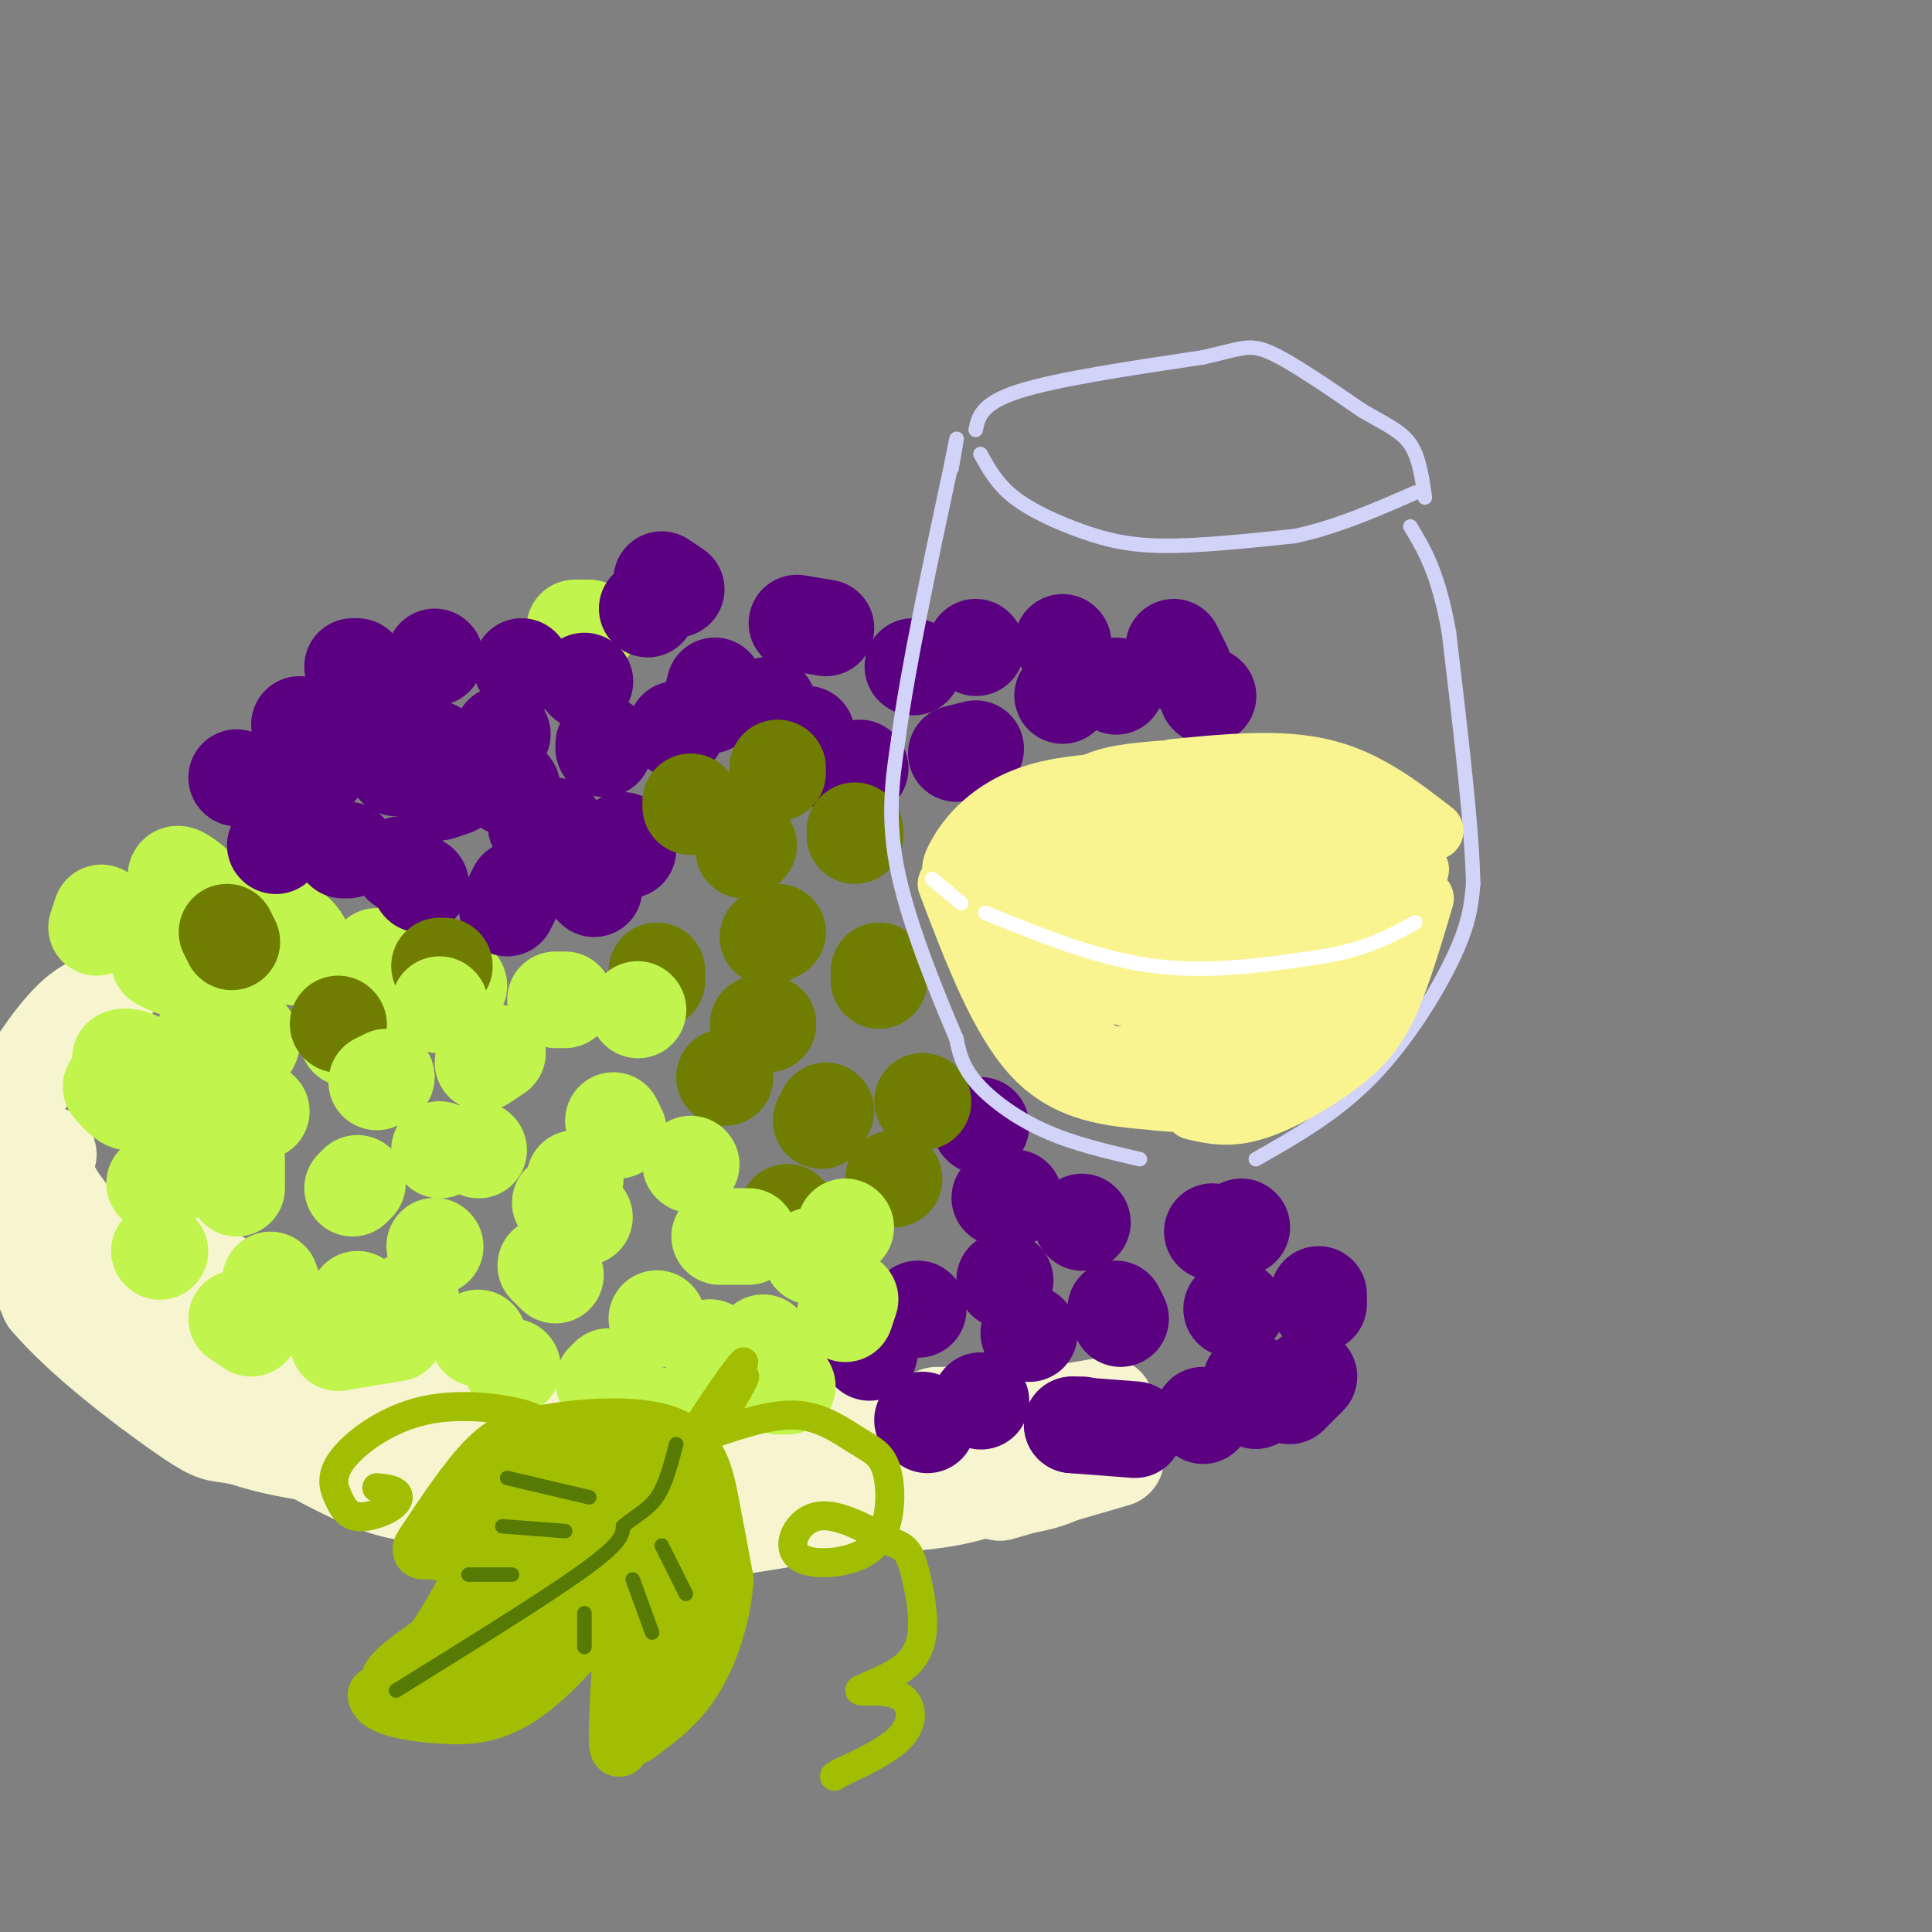 <svg viewBox='0 0 400 400' version='1.1' xmlns='http://www.w3.org/2000/svg' xmlns:xlink='http://www.w3.org/1999/xlink'><rect x="0" y="0" width="400" height="400" fill="#808080" stroke="none"/><g fill='none' stroke='#F7F5D0' stroke-width='20' stroke-linecap='round' stroke-linejoin='round'><path d='M22,207c-2.500,0.702 -5.000,1.405 -9,6c-4.000,4.595 -9.500,13.083 -12,19c-2.500,5.917 -2.000,9.262 0,15c2.000,5.738 5.500,13.869 9,22'/><path d='M10,269c7.038,8.335 20.134,18.172 27,23c6.866,4.828 7.502,4.646 10,5c2.498,0.354 6.856,1.244 9,1c2.144,-0.244 2.072,-1.622 2,-3'/><path d='M0,250c5.378,7.956 10.756,15.911 18,24c7.244,8.089 16.356,16.311 26,21c9.644,4.689 19.822,5.844 30,7'/><path d='M10,239c-0.722,2.545 -1.445,5.091 4,12c5.445,6.909 17.057,18.182 27,26c9.943,7.818 18.215,12.182 25,15c6.785,2.818 12.081,4.091 15,4c2.919,-0.091 3.459,-1.545 4,-3'/><path d='M31,256c24.250,14.833 48.500,29.667 61,36c12.500,6.333 13.250,4.167 14,2'/><path d='M54,295c9.417,5.417 18.833,10.833 26,13c7.167,2.167 12.083,1.083 17,0'/><path d='M74,305c9.867,3.200 19.733,6.400 29,9c9.267,2.600 17.933,4.600 31,4c13.067,-0.600 30.533,-3.800 48,-7'/><path d='M94,302c20.800,3.667 41.600,7.333 61,7c19.400,-0.333 37.400,-4.667 42,-7c4.600,-2.333 -4.200,-2.667 -13,-3'/><path d='M102,295c22.500,1.083 45.000,2.167 60,2c15.000,-0.167 22.500,-1.583 30,-3'/><path d='M151,310c16.667,1.250 33.333,2.500 46,0c12.667,-2.500 21.333,-8.750 30,-15'/><path d='M194,309c9.250,-0.417 18.500,-0.833 24,-3c5.500,-2.167 7.250,-6.083 9,-10'/><path d='M194,297c0.000,0.000 35.000,-6.000 35,-6'/><path d='M194,293c0.000,0.000 25.000,0.000 25,0'/><path d='M207,309c0.000,0.000 24.000,-7.000 24,-7'/></g>
<g fill='none' stroke='#C1F44C' stroke-width='20' stroke-linecap='round' stroke-linejoin='round'><path d='M37,184c-0.511,-1.622 -1.022,-3.244 0,-3c1.022,0.244 3.578,2.356 4,3c0.422,0.644 -1.289,-0.178 -3,-1'/><path d='M20,192c0.000,0.000 1.000,-3.000 1,-3'/><path d='M33,199c1.689,0.933 3.378,1.867 3,1c-0.378,-0.867 -2.822,-3.533 -3,-4c-0.178,-0.467 1.911,1.267 4,3'/><path d='M60,195c-1.256,0.644 -2.512,1.287 -2,2c0.512,0.713 2.792,1.495 4,1c1.208,-0.495 1.344,-2.267 0,-4c-1.344,-1.733 -4.170,-3.428 -6,-3c-1.830,0.428 -2.666,2.979 -2,4c0.666,1.021 2.833,0.510 5,0'/><path d='M23,225c1.714,1.982 3.429,3.964 5,3c1.571,-0.964 3.000,-4.875 2,-7c-1.000,-2.125 -4.429,-2.464 -5,-2c-0.571,0.464 1.714,1.732 4,3'/><path d='M45,217c2.341,0.247 4.683,0.494 6,0c1.317,-0.494 1.611,-1.730 0,-3c-1.611,-1.270 -5.126,-2.573 -7,-2c-1.874,0.573 -2.107,3.021 -1,4c1.107,0.979 3.553,0.490 6,0'/><path d='M72,211c0.500,1.762 1.000,3.524 2,3c1.000,-0.524 2.500,-3.333 2,-5c-0.500,-1.667 -3.000,-2.190 -4,-1c-1.000,1.190 -0.500,4.095 0,7'/><path d='M78,198c2.083,0.417 4.167,0.833 4,1c-0.167,0.167 -2.583,0.083 -5,0'/><path d='M92,206c1.583,-0.750 3.167,-1.500 3,-2c-0.167,-0.500 -2.083,-0.750 -4,-1'/><path d='M119,130c1.500,0.000 3.000,0.000 3,0c0.000,0.000 -1.500,0.000 -3,0'/></g>
<g fill='none' stroke='#5A0081' stroke-width='20' stroke-linecap='round' stroke-linejoin='round'><path d='M103,154c0.000,0.000 1.000,-2.000 1,-2'/><path d='M108,138c0.000,0.000 0.100,0.100 0.1,0.1'/><path d='M90,136c0.000,0.000 0.100,0.100 0.1,0.1'/><path d='M73,138c0.000,0.000 1.000,0.000 1,0'/><path d='M77,146c0.000,0.000 0.100,0.100 0.1,0.1'/><path d='M62,150c0.000,0.000 0.100,0.100 0.1,0.1'/><path d='M49,161c0.000,0.000 0.100,0.100 0.1,0.1'/><path d='M57,175c0.000,0.000 0.100,0.100 0.1,0.1'/><path d='M71,176c0.000,0.000 1.000,0.000 1,0'/><path d='M66,159c0.000,0.000 0.100,0.100 0.1,0.1'/><path d='M90,155c0.000,0.000 0.100,0.100 0.1,0.1'/><path d='M83,179c0.000,0.000 0.100,0.100 0.1,0.1'/><path d='M82,159c0.000,0.000 1.000,0.000 1,0'/><path d='M87,183c0.000,0.000 0.100,0.100 0.1,0.1'/><path d='M105,188c0.000,0.000 2.000,-4.000 2,-4'/><path d='M106,163c0.000,0.000 -1.000,0.000 -1,0'/><path d='M91,164c0.000,0.000 3.000,-1.000 3,-1'/><path d='M125,154c0.000,0.000 0.000,1.000 0,1'/><path d='M129,174c0.000,0.000 1.000,2.000 1,2'/><path d='M123,184c0.000,0.000 0.000,-1.000 0,-1'/><path d='M111,171c0.000,0.000 4.000,0.000 4,0'/><path d='M121,141c0.000,0.000 0.100,0.100 0.1,0.1'/><path d='M140,151c0.000,0.000 0.100,0.100 0.1,0.1'/><path d='M134,126c0.000,0.000 0.100,0.100 0.1,0.1'/><path d='M137,120c0.000,0.000 3.000,2.000 3,2'/><path d='M148,142c0.000,0.000 -1.000,4.000 -1,4'/><path d='M159,146c0.000,0.000 0.100,0.100 0.1,0.1'/><path d='M165,129c0.000,0.000 6.000,1.000 6,1'/><path d='M167,152c0.000,0.000 1.000,5.000 1,5'/><path d='M178,159c0.000,0.000 0.100,0.100 0.1,0.1'/><path d='M189,138c0.000,0.000 0.100,0.100 0.1,0.1'/><path d='M202,134c0.000,0.000 0.100,0.100 0.1,0.1'/><path d='M198,156c0.000,0.000 4.000,-1.000 4,-1'/><path d='M220,144c0.000,0.000 1.000,-1.000 1,-1'/><path d='M220,133c0.000,0.000 0.100,0.100 0.1,0.1'/><path d='M231,142c0.000,0.000 0.100,0.100 0.1,0.1'/><path d='M243,134c0.000,0.000 2.000,4.000 2,4'/><path d='M250,144c0.000,0.000 0.100,0.100 0.1,0.1'/><path d='M190,271c0.000,0.000 0.100,0.100 0.1,0.1'/><path d='M180,279c0.000,0.000 0.000,1.000 0,1'/><path d='M191,294c0.000,0.000 1.000,1.000 1,1'/><path d='M203,290c0.000,0.000 0.100,0.100 0.1,0.1'/><path d='M213,276c0.000,0.000 0.100,0.100 0.1,0.1'/><path d='M208,265c0.000,0.000 0.100,0.100 0.1,0.1'/><path d='M207,248c0.000,0.000 3.000,0.000 3,0'/><path d='M224,253c0.000,0.000 0.100,0.100 0.1,0.1'/><path d='M231,271c0.000,0.000 1.000,2.000 1,2'/><path d='M222,295c0.000,0.000 2.000,0.000 2,0'/><path d='M222,295c0.000,0.000 13.000,1.000 13,1'/><path d='M249,293c0.000,0.000 0.100,0.100 0.1,0.1'/><path d='M259,286c0.000,0.000 1.000,4.000 1,4'/><path d='M267,289c0.000,0.000 4.000,-4.000 4,-4'/><path d='M273,270c0.000,0.000 0.000,-2.000 0,-2'/><path d='M256,271c0.000,0.000 -1.000,0.000 -1,0'/><path d='M257,254c0.000,0.000 0.100,0.100 0.1,0.1'/><path d='M251,255c0.000,0.000 0.100,0.100 0.1,0.1'/><path d='M203,233c0.000,0.000 0.100,0.100 0.1,0.1'/></g>
<g fill='none' stroke='#6F7E01' stroke-width='20' stroke-linecap='round' stroke-linejoin='round'><path d='M143,167c0.000,0.000 0.000,-1.000 0,-1'/><path d='M161,159c0.000,0.000 0.000,1.000 0,1'/><path d='M155,175c0.000,0.000 -1.000,1.000 -1,1'/><path d='M159,194c0.000,0.000 2.000,-1.000 2,-1'/><path d='M177,172c0.000,0.000 0.000,1.000 0,1'/><path d='M182,203c0.000,0.000 0.000,-2.000 0,-2'/><path d='M136,201c0.000,0.000 0.000,2.000 0,2'/><path d='M171,230c0.000,0.000 -1.000,2.000 -1,2'/><path d='M164,252c0.000,0.000 -1.000,-1.000 -1,-1'/><path d='M191,228c0.000,0.000 0.100,0.100 0.1,0.1'/><path d='M159,212c0.000,0.000 -2.000,0.000 -2,0'/><path d='M150,223c0.000,0.000 0.100,0.100 0.1,0.1'/><path d='M185,244c0.000,0.000 0.100,0.100 0.1,0.1'/><path d='M70,212c0.000,0.000 0.100,0.100 0.1,0.1'/><path d='M48,195c0.000,0.000 -1.000,-2.000 -1,-2'/><path d='M91,200c0.000,0.000 1.000,0.000 1,0'/></g>
<g fill='none' stroke='#C1F44C' stroke-width='20' stroke-linecap='round' stroke-linejoin='round'><path d='M73,246c0.000,0.000 1.000,-1.000 1,-1'/><path d='M80,223c0.000,0.000 -2.000,1.000 -2,1'/><path d='M91,208c0.000,0.000 0.100,0.100 0.1,0.1'/><path d='M115,207c0.000,0.000 2.000,0.000 2,0'/><path d='M132,209c0.000,0.000 0.100,0.100 0.1,0.1'/><path d='M127,232c0.000,0.000 1.000,2.000 1,2'/><path d='M143,241c0.000,0.000 0.100,0.100 0.1,0.1'/><path d='M149,256c0.000,0.000 6.000,0.000 6,0'/><path d='M175,254c0.000,0.000 0.100,0.100 0.1,0.1'/><path d='M176,269c0.000,0.000 -1.000,3.000 -1,3'/><path d='M158,278c0.000,0.000 0.100,0.100 0.1,0.1'/><path d='M147,279c0.000,0.000 0.100,0.100 0.1,0.1'/><path d='M136,273c0.000,0.000 0.100,0.100 0.1,0.1'/><path d='M126,285c0.000,0.000 -1.000,1.000 -1,1'/><path d='M134,293c0.000,0.000 2.000,0.000 2,0'/><path d='M161,287c0.000,0.000 2.000,0.000 2,0'/><path d='M106,283c0.000,0.000 0.100,0.100 0.1,0.1'/><path d='M99,277c0.000,0.000 0.100,0.100 0.1,0.1'/><path d='M119,244c0.000,0.000 0.100,0.100 0.1,0.1'/><path d='M99,238c0.000,0.000 0.100,0.100 0.1,0.1'/><path d='M91,238c0.000,0.000 0.100,0.100 0.1,0.1'/><path d='M100,220c0.000,0.000 3.000,-2.000 3,-2'/><path d='M116,249c0.000,0.000 5.000,3.000 5,3'/><path d='M115,264c0.000,0.000 -2.000,-2.000 -2,-2'/><path d='M90,258c0.000,0.000 0.100,0.100 0.1,0.1'/><path d='M74,269c0.000,0.000 0.100,0.100 0.1,0.1'/><path d='M57,268c0.000,0.000 -1.000,-3.000 -1,-3'/><path d='M35,244c0.000,0.000 -3.000,1.000 -3,1'/><path d='M33,259c0.000,0.000 0.100,0.100 0.1,0.1'/><path d='M49,273c0.000,0.000 3.000,2.000 3,2'/><path d='M70,278c0.000,0.000 12.000,-2.000 12,-2'/><path d='M85,269c0.000,0.000 0.100,0.100 0.1,0.1'/><path d='M49,246c0.000,0.000 0.000,-6.000 0,-6'/><path d='M54,230c0.000,0.000 0.100,0.100 0.1,0.1'/><path d='M45,234c0.000,0.000 0.100,0.100 0.1,0.1'/><path d='M168,260c0.000,0.000 0.100,0.100 0.1,0.1'/></g>
<g fill='none' stroke='#A1BE02' stroke-width='12' stroke-linecap='round' stroke-linejoin='round'><path d='M99,323c-3.935,-0.952 -7.869,-1.905 -10,-2c-2.131,-0.095 -2.458,0.667 0,-3c2.458,-3.667 7.702,-11.762 12,-16c4.298,-4.238 7.649,-4.619 11,-5'/><path d='M112,297c7.083,-1.417 19.292,-2.458 26,0c6.708,2.458 7.917,8.417 9,14c1.083,5.583 2.042,10.792 3,16'/><path d='M150,327c-0.333,6.400 -2.667,14.400 -6,20c-3.333,5.600 -7.667,8.800 -12,12'/><path d='M132,359c-2.431,1.659 -2.507,-0.195 -3,1c-0.493,1.195 -1.402,5.437 -1,-5c0.402,-10.437 2.115,-35.553 3,-39c0.885,-3.447 0.943,14.777 1,33'/><path d='M132,349c0.391,5.899 0.869,4.147 3,3c2.131,-1.147 5.916,-1.690 7,-9c1.084,-7.310 -0.531,-21.388 -2,-28c-1.469,-6.612 -2.790,-5.759 -4,4c-1.210,9.759 -2.307,28.424 -2,29c0.307,0.576 2.019,-16.938 2,-26c-0.019,-9.062 -1.767,-9.671 -4,-11c-2.233,-1.329 -4.949,-3.377 -8,-5c-3.051,-1.623 -6.437,-2.822 -11,0c-4.563,2.822 -10.304,9.663 -8,12c2.304,2.337 12.652,0.168 23,-2'/><path d='M128,316c-2.276,1.231 -19.465,5.309 -27,6c-7.535,0.691 -5.416,-2.005 0,-5c5.416,-2.995 14.128,-6.289 20,-7c5.872,-0.711 8.905,1.161 11,4c2.095,2.839 3.253,6.644 4,9c0.747,2.356 1.082,3.262 -4,3c-5.082,-0.262 -15.581,-1.693 -21,-3c-5.419,-1.307 -5.759,-2.491 -6,-6c-0.241,-3.509 -0.384,-9.343 2,-12c2.384,-2.657 7.296,-2.139 13,3c5.704,5.139 12.201,14.897 12,17c-0.201,2.103 -7.101,-3.448 -14,-9'/><path d='M100,322c-3.667,7.083 -7.333,14.167 -11,19c-3.667,4.833 -7.333,7.417 -11,10'/><path d='M78,351c0.466,2.454 7.132,3.589 13,4c5.868,0.411 10.939,0.098 17,-4c6.061,-4.098 13.110,-11.983 15,-16c1.890,-4.017 -1.381,-4.168 -9,-1c-7.619,3.168 -19.586,9.656 -25,13c-5.414,3.344 -4.276,3.546 0,3c4.276,-0.546 11.690,-1.839 18,-6c6.310,-4.161 11.517,-11.189 13,-14c1.483,-2.811 -0.759,-1.406 -3,0'/><path d='M117,330c-2.040,-0.348 -5.640,-1.217 -13,2c-7.360,3.217 -18.482,10.520 -22,14c-3.518,3.480 0.566,3.137 5,0c4.434,-3.137 9.217,-9.069 14,-15'/><path d='M130,307c6.393,-1.869 12.786,-3.738 10,-4c-2.786,-0.262 -14.750,1.083 -15,2c-0.250,0.917 11.214,1.405 15,1c3.786,-0.405 -0.107,-1.702 -4,-3'/></g>
<g fill='none' stroke='#A1BE02' stroke-width='6' stroke-linecap='round' stroke-linejoin='round'><path d='M144,300c5.021,-8.657 10.041,-17.314 10,-18c-0.041,-0.686 -5.145,6.600 -8,11c-2.855,4.400 -3.461,5.915 -1,3c2.461,-2.915 7.989,-10.262 9,-11c1.011,-0.738 -2.494,5.131 -6,11'/><path d='M147,297c6.417,-2.168 12.835,-4.336 18,-4c5.165,0.336 9.079,3.177 12,5c2.921,1.823 4.850,2.627 6,5c1.150,2.373 1.521,6.315 1,10c-0.521,3.685 -1.933,7.111 -6,9c-4.067,1.889 -10.787,2.239 -13,0c-2.213,-2.239 0.082,-7.068 4,-8c3.918,-0.932 9.459,2.034 15,5'/><path d='M184,319c3.293,1.245 4.027,1.858 5,5c0.973,3.142 2.186,8.813 2,13c-0.186,4.187 -1.771,6.890 -5,9c-3.229,2.110 -8.103,3.627 -8,4c0.103,0.373 5.181,-0.400 8,1c2.819,1.400 3.377,4.971 1,8c-2.377,3.029 -7.688,5.514 -13,8'/><path d='M174,367c-2.167,1.333 -1.083,0.667 0,0'/><path d='M111,297c1.030,-1.329 2.060,-2.659 -2,-4c-4.060,-1.341 -13.211,-2.694 -21,-1c-7.789,1.694 -14.217,6.433 -17,10c-2.783,3.567 -1.920,5.961 -1,8c0.920,2.039 1.896,3.722 4,4c2.104,0.278 5.336,-0.848 7,-2c1.664,-1.152 1.761,-2.329 1,-3c-0.761,-0.671 -2.381,-0.835 -4,-1'/></g>
<g fill='none' stroke='#567A03' stroke-width='3' stroke-linecap='round' stroke-linejoin='round'><path d='M82,350c15.583,-9.667 31.167,-19.333 39,-25c7.833,-5.667 7.917,-7.333 8,-9'/><path d='M129,316c2.622,-2.244 5.178,-3.356 7,-6c1.822,-2.644 2.911,-6.822 4,-11'/><path d='M105,306c0.000,0.000 17.000,4.000 17,4'/><path d='M104,316c0.000,0.000 13.000,1.000 13,1'/><path d='M97,326c0.000,0.000 9.000,0.000 9,0'/><path d='M121,334c0.000,0.000 0.000,7.000 0,7'/><path d='M131,327c0.000,0.000 4.000,11.000 4,11'/><path d='M137,320c0.000,0.000 5.000,10.000 5,10'/></g>
<g fill='none' stroke='#D2D3F9' stroke-width='3' stroke-linecap='round' stroke-linejoin='round'><path d='M236,240c-6.978,-1.622 -13.956,-3.244 -20,-6c-6.044,-2.756 -11.156,-6.644 -14,-10c-2.844,-3.356 -3.422,-6.178 -4,-9'/><path d='M198,215c-3.289,-7.711 -9.511,-22.489 -12,-34c-2.489,-11.511 -1.244,-19.756 0,-28'/><path d='M186,153c1.833,-14.167 6.417,-35.583 11,-57'/><path d='M197,96c1.833,-9.333 0.917,-4.167 0,1'/><path d='M260,240c8.333,-4.733 16.667,-9.467 24,-17c7.333,-7.533 13.667,-17.867 17,-25c3.333,-7.133 3.667,-11.067 4,-15'/><path d='M305,183c-0.167,-11.167 -2.583,-31.583 -5,-52'/><path d='M300,131c-2.167,-12.333 -5.083,-17.167 -8,-22'/><path d='M202,89c0.583,-2.750 1.167,-5.500 9,-8c7.833,-2.500 22.917,-4.750 38,-7'/><path d='M249,74c8.178,-1.844 9.622,-2.956 14,-1c4.378,1.956 11.689,6.978 19,12'/><path d='M282,85c5.044,2.933 8.156,4.267 10,7c1.844,2.733 2.422,6.867 3,11'/><path d='M203,94c1.720,3.113 3.440,6.226 7,9c3.560,2.774 8.958,5.208 14,7c5.042,1.792 9.726,2.940 17,3c7.274,0.060 17.137,-0.970 27,-2'/><path d='M268,111c8.667,-1.833 16.833,-5.417 25,-9'/></g>
<g fill='none' stroke='#F9F490' stroke-width='12' stroke-linecap='round' stroke-linejoin='round'><path d='M196,183c5.417,14.250 10.833,28.500 18,36c7.167,7.500 16.083,8.250 25,9'/><path d='M239,228c7.978,1.133 15.422,-0.533 21,-4c5.578,-3.467 9.289,-8.733 13,-14'/><path d='M273,210c3.820,-3.946 6.869,-6.810 7,-6c0.131,0.810 -2.657,5.295 -14,9c-11.343,3.705 -31.241,6.630 -42,5c-10.759,-1.630 -12.380,-7.815 -14,-14'/><path d='M210,204c1.659,0.942 12.806,10.297 20,15c7.194,4.703 10.433,4.756 12,3c1.567,-1.756 1.460,-5.319 1,-8c-0.460,-2.681 -1.274,-4.480 -5,-6c-3.726,-1.520 -10.363,-2.760 -17,-4'/><path d='M198,181c-0.940,-0.286 -1.881,-0.571 0,-4c1.881,-3.429 6.583,-10.000 17,-13c10.417,-3.000 26.548,-2.429 37,-1c10.452,1.429 15.226,3.714 20,6'/><path d='M272,169c4.734,2.950 6.568,7.326 11,11c4.432,3.674 11.462,6.645 1,10c-10.462,3.355 -38.417,7.092 -53,8c-14.583,0.908 -15.796,-1.014 -18,-3c-2.204,-1.986 -5.401,-4.035 -7,-7c-1.599,-2.965 -1.600,-6.847 4,-9c5.600,-2.153 16.800,-2.576 28,-3'/><path d='M238,176c10.606,2.093 23.119,8.827 28,12c4.881,3.173 2.128,2.787 -2,3c-4.128,0.213 -9.632,1.024 -21,0c-11.368,-1.024 -28.599,-3.885 -33,-7c-4.401,-3.115 4.029,-6.484 7,-9c2.971,-2.516 0.482,-4.179 12,-2c11.518,2.179 37.043,8.200 44,11c6.957,2.800 -4.652,2.377 -18,1c-13.348,-1.377 -28.433,-3.709 -33,-6c-4.567,-2.291 1.386,-4.540 5,-6c3.614,-1.460 4.890,-2.131 12,-1c7.110,1.131 20.055,4.066 33,7'/><path d='M272,179c6.733,1.711 7.067,2.489 4,2c-3.067,-0.489 -9.533,-2.244 -16,-4'/><path d='M235,167c6.667,-2.250 13.333,-4.500 23,-3c9.667,1.500 22.333,6.750 35,12'/><path d='M243,159c11.000,-1.083 22.000,-2.167 31,0c9.000,2.167 16.000,7.583 23,13'/><path d='M219,167c2.792,-2.351 5.583,-4.702 10,-6c4.417,-1.298 10.458,-1.542 16,-2c5.542,-0.458 10.583,-1.131 15,0c4.417,1.131 8.208,4.065 12,7'/><path d='M243,198c-0.583,1.500 -1.167,3.000 4,3c5.167,0.000 16.083,-1.500 27,-3'/><path d='M253,200c1.889,2.342 3.778,4.685 6,6c2.222,1.315 4.778,1.604 9,0c4.222,-1.604 10.110,-5.099 11,-7c0.890,-1.901 -3.217,-2.208 -10,-1c-6.783,1.208 -16.241,3.932 -18,6c-1.759,2.068 4.180,3.480 9,4c4.820,0.520 8.520,0.149 11,-1c2.480,-1.149 3.740,-3.074 5,-5'/><path d='M248,215c6.083,0.750 12.167,1.500 16,1c3.833,-0.500 5.417,-2.250 7,-4'/><path d='M247,230c3.714,0.869 7.429,1.738 13,0c5.571,-1.738 13.000,-6.083 18,-10c5.000,-3.917 7.571,-7.405 10,-13c2.429,-5.595 4.714,-13.298 7,-21'/><path d='M288,201c0.000,0.000 6.000,-21.000 6,-21'/></g>
<g fill='none' stroke='#FFFFFF' stroke-width='3' stroke-linecap='round' stroke-linejoin='round'><path d='M204,189c11.667,4.750 23.333,9.500 35,11c11.667,1.500 23.333,-0.250 35,-2'/><path d='M274,198c9.000,-1.500 14.000,-4.250 19,-7'/><path d='M193,182c0.000,0.000 6.000,5.000 6,5'/></g>
</svg>